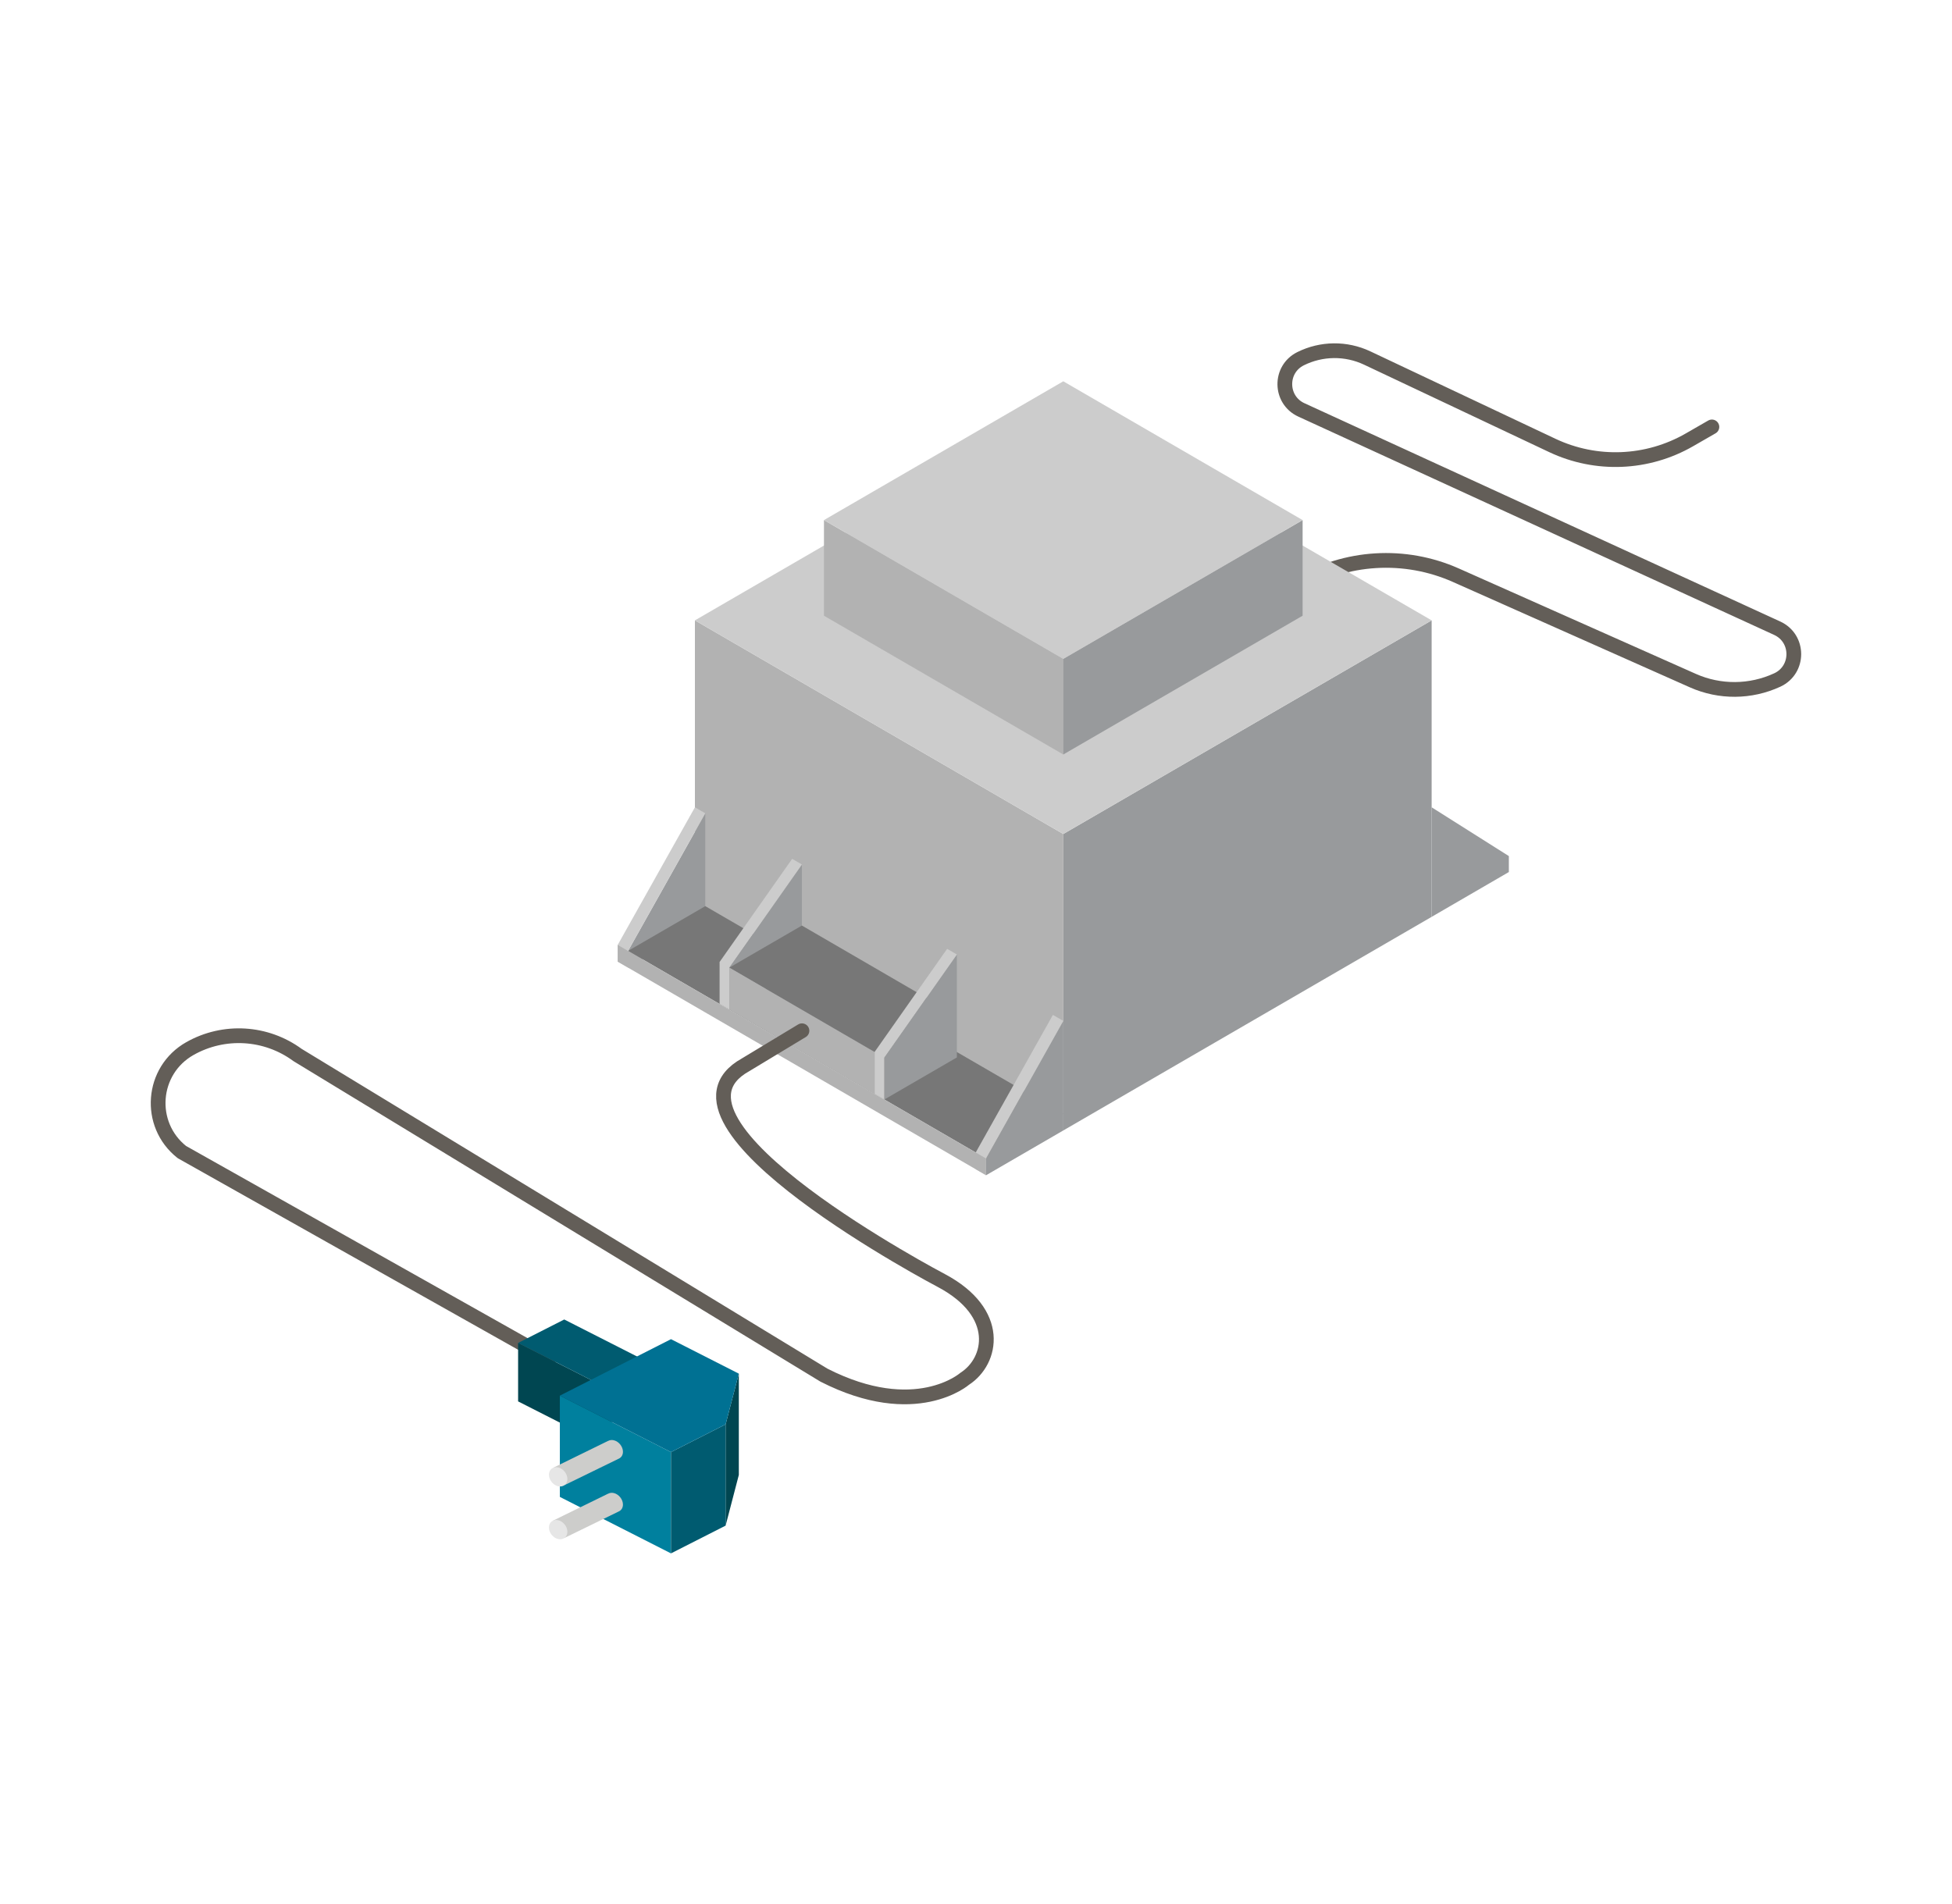 <?xml version="1.0" encoding="UTF-8"?><svg id="Layer_1" xmlns="http://www.w3.org/2000/svg" viewBox="0 0 1286.32 1255"><defs><style>.cls-1{fill:#004651;}.cls-2{fill:#005b70;}.cls-3{fill:#007193;}.cls-4{fill:#00809e;}.cls-5{fill:#e6e6e6;}.cls-6{fill:#989a9c;}.cls-7{fill:#cdcdcb;}.cls-8{fill:#b2b2b2;}.cls-9{fill:#ccc;}.cls-10{fill:#777;}.cls-11{fill:none;stroke:#635e58;stroke-linecap:round;stroke-linejoin:round;stroke-width:9.71px;}</style></defs><path class="cls-11" d="m1128.1,281.38l-14.86,8.55c-27.7,15.93-61.44,17.3-90.33,3.65l-121.96-57.61c-13.94-6.58-30.12-6.41-43.92.46h0c-14.07,7.01-13.74,27.19.54,33.74l313.55,143.88c14.58,6.69,14.61,27.4.05,34.14h0c-17.61,8.14-37.87,8.29-55.6.41l-156.16-69.46c-33.69-14.99-72.57-12.64-104.21,6.3l-28.92,17.31"/><polygon class="cls-8" points="457.93 408.89 700.68 549.69 700.68 745.09 457.93 604.3 457.93 408.89"/><polygon class="cls-6" points="464.77 608.26 413.88 637.78 413.88 626.75 464.77 536.05 464.77 608.26"/><polygon class="cls-9" points="457.94 532.09 464.77 536.05 413.88 626.75 413.88 637.78 407.05 633.82 407.05 622.79 457.94 532.09"/><polygon class="cls-10" points="413.88 626.75 464.77 597.24 700.68 734.07 649.8 763.58 413.88 626.75"/><polygon class="cls-6" points="943.42 408.89 700.68 549.69 700.68 745.09 943.42 604.3 943.42 408.89"/><polygon class="cls-9" points="700.68 268.1 943.42 408.89 700.68 549.69 457.93 408.89 700.68 268.1"/><polygon class="cls-8" points="542.97 342.79 700.68 434.26 700.68 497.29 542.97 405.82 542.97 342.79"/><polygon class="cls-6" points="858.39 342.79 700.68 434.26 700.68 497.29 858.39 405.82 858.39 342.79"/><polygon class="cls-9" points="700.68 251.31 858.39 342.79 700.68 434.26 542.97 342.79 700.68 251.31"/><polygon class="cls-6" points="700.68 745.09 649.8 774.61 649.8 763.58 700.68 672.88 700.68 745.09"/><polygon class="cls-9" points="693.85 668.92 700.68 672.88 649.8 763.58 649.8 774.61 642.97 770.64 642.97 759.62 693.85 668.92"/><polygon class="cls-8" points="407.05 633.82 407.05 622.79 649.8 763.58 649.8 774.61 407.05 633.82"/><polygon class="cls-6" points="528.43 637.65 480.61 665.38 480.61 637.77 528.43 569.79 528.43 637.65"/><polygon class="cls-9" points="522.01 566.07 528.43 569.79 480.61 637.77 480.61 665.38 474.2 661.66 474.2 634.04 522.01 566.07"/><polygon class="cls-10" points="480.61 637.77 528.43 610.03 624.14 665.63 576.33 693.36 480.61 637.77"/><polygon class="cls-8" points="576.33 693.36 480.61 637.77 480.61 665.38 576.33 720.97 576.33 693.36"/><path class="cls-11" d="m528.47,679.37l-37.1,22.41c-69.04,38.26,128.99,142.24,128.99,142.24,39.95,21.24,33.57,52.99,15.37,64.73,0,0-32.3,28.42-92.78-2.39l-346.86-211c-20.75-15.25-48.51-16.92-70.93-4.25h0c-25.49,14.4-28.27,50.04-5.31,68.22l241.93,136.18"/><polygon class="cls-6" points="630.56 696.96 582.75 724.69 582.75 697.08 630.56 629.11 630.56 696.96"/><polygon class="cls-9" points="624.14 625.38 630.56 629.11 582.75 697.08 582.75 724.69 576.33 720.97 576.33 693.36 624.14 625.38"/><polygon class="cls-6" points="943.42 532.09 994.3 564.25 994.3 574.76 943.42 604.3 943.42 532.09"/><polygon class="cls-1" points="478.16 938.79 486.87 905.38 486.87 972.13 478.16 1005.54 478.16 938.79"/><polygon class="cls-1" points="341.42 885.13 403.25 916.56 403.25 955.09 341.42 923.66 341.42 885.13"/><polygon class="cls-2" points="341.42 885.13 371.82 869.68 433.66 901.11 403.25 916.56 341.42 885.13"/><polygon class="cls-4" points="368.93 919.87 442.16 957.09 442.16 1023.84 368.93 986.62 368.93 919.87"/><polygon class="cls-2" points="478.16 938.79 442.16 957.09 442.16 1023.84 478.16 1005.54 478.16 938.79"/><polygon class="cls-3" points="442.16 882.65 486.87 905.38 478.16 938.79 442.16 957.09 368.93 919.87 442.16 882.65"/><path class="cls-7" d="m371.93,1013.69l-7.34-11.51,36.15-17.7.02.03c1.06-.58,2.37-.78,3.81-.42,3.31.84,5.94,4.22,5.94,7.57,0,2.04-.98,3.63-2.49,4.42h0s-.08.04-.08.04c-.03.02-.06.03-.09.04l-35.92,17.52Z"/><path class="cls-5" d="m361.74,1006.79c0,3.5,2.81,6.93,6.21,7.63s5.94-1.49,5.94-4.84c0-3.35-2.63-6.74-5.94-7.57-3.39-.86-6.21,1.27-6.21,4.78Z"/><path class="cls-7" d="m371.93,978.9l-7.34-11.51,36.15-17.7.02.03c1.06-.58,2.37-.78,3.81-.42,3.31.84,5.94,4.22,5.94,7.57,0,2.04-.98,3.63-2.49,4.42h0s-.08.04-.08.04c-.03.02-.06.03-.09.04l-35.92,17.52Z"/><path class="cls-5" d="m361.74,972c0,3.5,2.81,6.93,6.21,7.63,3.31.69,5.94-1.49,5.94-4.84,0-3.35-2.63-6.74-5.94-7.57-3.39-.86-6.21,1.27-6.21,4.78Z"/></svg>